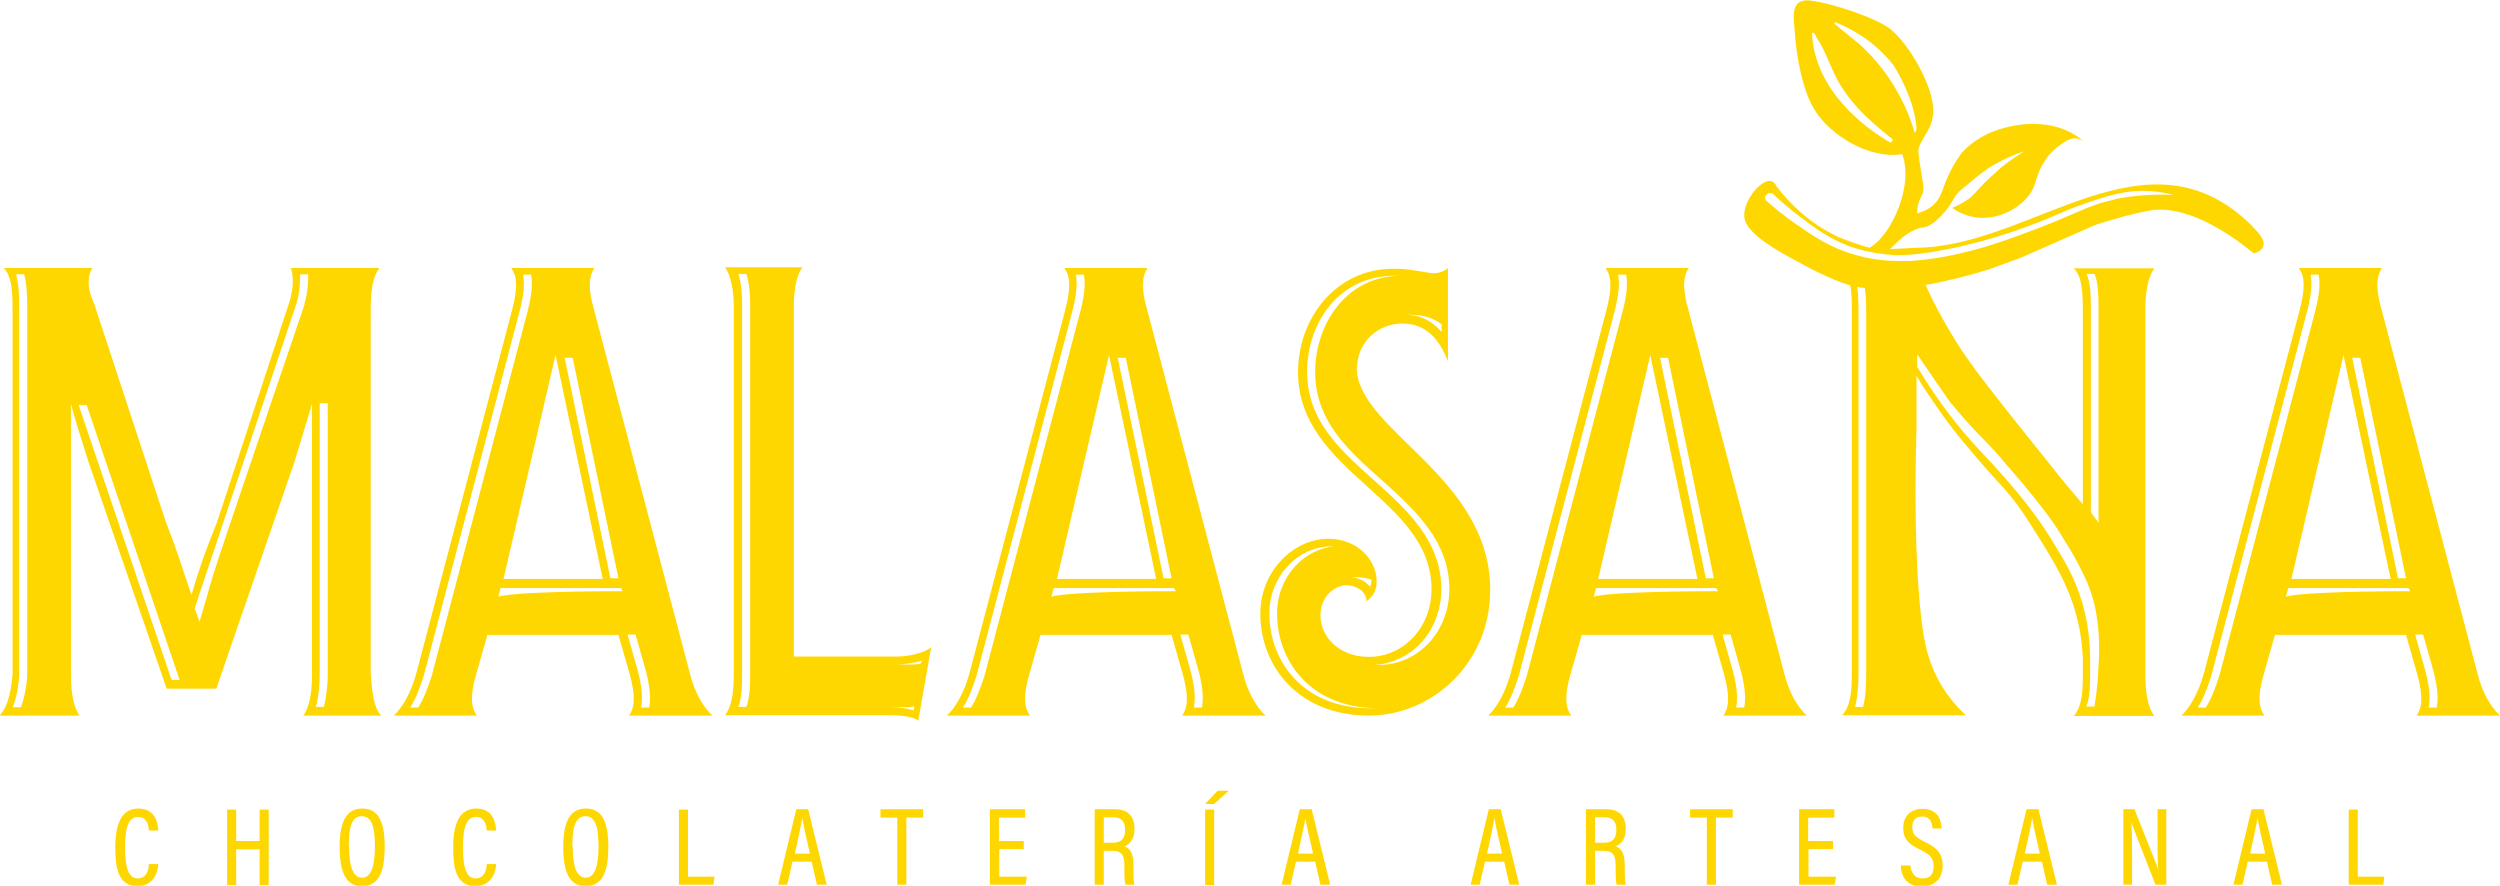 <?xml version="1.0" encoding="UTF-8"?>
<svg id="Capa_2" data-name="Capa 2" xmlns="http://www.w3.org/2000/svg" viewBox="0 0 71.55 25.35">
  <defs>
    <style>
      .cls-1 {
        fill: #FFD700;
      }
    </style>
  </defs>
  <g id="Capa_1" data-name="Capa 1">
    <g>
      <g>
        <path class="cls-1" d="M4.53,24.72c0,.12-.06.64-.6.64-.58,0-.63-.59-.63-1.12,0-.64.17-1.1.66-1.1.53,0,.56.49.57.63h-.27c0-.07-.02-.39-.31-.39-.32,0-.37.43-.37.87s.05.89.36.89c.28,0,.32-.3.32-.41h.27Z"/>
        <path class="cls-1" d="M6.5,23.17h.26v.9h.67v-.9h.26v2.16h-.26v-1.02h-.67v1.02h-.26v-2.16Z"/>
        <path class="cls-1" d="M11.01,24.23c0,.75-.18,1.13-.65,1.13-.45,0-.64-.37-.64-1.13s.22-1.09.65-1.09c.45,0,.64.36.64,1.09ZM9.99,24.22c0,.59.12.9.37.9s.37-.3.37-.9-.11-.86-.38-.86-.37.29-.37.86Z"/>
        <path class="cls-1" d="M14.2,24.72c0,.12-.06.64-.6.64-.58,0-.63-.59-.63-1.12,0-.64.17-1.1.66-1.1.53,0,.56.49.57.63h-.27c0-.07-.02-.39-.31-.39-.32,0-.37.43-.37.87s.05.89.36.89c.28,0,.32-.3.32-.41h.27Z"/>
        <path class="cls-1" d="M17.41,24.23c0,.75-.18,1.13-.65,1.13-.45,0-.64-.37-.64-1.13s.22-1.09.65-1.09c.45,0,.64.36.64,1.09ZM16.39,24.22c0,.59.12.9.37.9s.37-.3.37-.9-.11-.86-.38-.86-.37.29-.37.86Z"/>
        <path class="cls-1" d="M19.43,23.17h.26v1.92h.76l-.03.23h-.99v-2.16Z"/>
        <path class="cls-1" d="M22.68,24.66l-.15.66h-.26s.52-2.16.52-2.16h.34l.53,2.16h-.28l-.15-.66h-.55ZM23.18,24.43c-.12-.51-.19-.84-.22-1.02h0c-.03.19-.11.57-.21,1.02h.45Z"/>
        <path class="cls-1" d="M25.68,23.4h-.48v-.24h1.22v.24h-.48v1.92h-.26v-1.92Z"/>
        <path class="cls-1" d="M29.31,24.3h-.71v.79h.79l-.04.23h-1.02v-2.16h1.01v.24h-.75v.67h.71v.23Z"/>
        <path class="cls-1" d="M31.59,24.34v.98h-.26v-2.16h.58c.37,0,.56.2.56.56,0,.32-.16.46-.29.5.19.07.26.24.26.55v.09c0,.21,0,.34.03.46h-.26c-.03-.1-.03-.29-.03-.46v-.07c0-.3-.06-.44-.35-.44h-.24ZM31.59,24.12h.26c.26,0,.35-.14.35-.38,0-.21-.1-.35-.33-.35h-.28v.73Z"/>
        <path class="cls-1" d="M35.17,22.63l-.42.38h-.26l.36-.38h.33ZM34.75,23.17v2.16h-.26v-2.16h.26Z"/>
        <path class="cls-1" d="M37.09,24.66l-.15.66h-.26l.52-2.16h.34l.53,2.16h-.28l-.15-.66h-.55ZM37.58,24.43c-.12-.51-.19-.84-.22-1.02h0c-.03.19-.11.57-.21,1.02h.45Z"/>
        <path class="cls-1" d="M42.5,24.66l-.15.66h-.26l.52-2.16h.34l.53,2.16h-.28l-.15-.66h-.55ZM42.99,24.43c-.12-.51-.19-.84-.22-1.02h0c-.03.19-.11.57-.21,1.02h.45Z"/>
        <path class="cls-1" d="M45.65,24.34v.98h-.26v-2.16h.58c.37,0,.56.2.56.56,0,.32-.16.46-.29.5.19.07.26.24.26.55v.09c0,.21,0,.34.03.46h-.26c-.03-.1-.03-.29-.03-.46v-.07c0-.3-.06-.44-.35-.44h-.24ZM45.65,24.12h.26c.26,0,.35-.14.35-.38,0-.21-.1-.35-.33-.35h-.28v.73Z"/>
        <path class="cls-1" d="M48.85,23.4h-.48v-.24h1.22v.24h-.48v1.92h-.26v-1.92Z"/>
        <path class="cls-1" d="M52.47,24.3h-.71v.79h.79l-.04.23h-1.02v-2.16h1.01v.24h-.75v.67h.71v.23Z"/>
        <path class="cls-1" d="M54.67,24.75c.02.21.12.39.35.39s.32-.12.32-.35c0-.22-.09-.33-.38-.47-.34-.16-.49-.31-.49-.63s.2-.54.55-.54c.43,0,.54.3.55.56h-.26c-.01-.11-.04-.34-.3-.34-.2,0-.28.13-.28.3,0,.2.09.29.35.42.38.18.52.36.52.69s-.2.59-.6.59c-.44,0-.59-.29-.6-.6h.27Z"/>
        <path class="cls-1" d="M57.89,24.66l-.15.66h-.26l.52-2.16h.34l.53,2.16h-.28l-.15-.66h-.55ZM58.38,24.43c-.12-.51-.19-.84-.22-1.02h0c-.03.19-.11.57-.21,1.02h.45Z"/>
        <path class="cls-1" d="M60.77,25.32v-2.16h.32c.57,1.43.65,1.64.68,1.74h0c-.02-.28-.02-.61-.02-.96v-.78h.25v2.16h-.31c-.59-1.51-.67-1.71-.69-1.8h0c.02.27.02.61.02,1v.8h-.24Z"/>
        <path class="cls-1" d="M64.33,24.66l-.15.66h-.26l.52-2.16h.34l.53,2.16h-.28l-.15-.66h-.55ZM64.83,24.43c-.12-.51-.19-.84-.22-1.02h0c-.03.19-.11.57-.21,1.02h.45Z"/>
        <path class="cls-1" d="M67.22,23.17h.26v1.92h.76l-.03.23h-.99v-2.16Z"/>
      </g>
      <g>
        <path class="cls-1" d="M8.69,20.48h2.22c-.21-.23-.25-.59-.3-1.19v-10.43c0-.59.07-.96.25-1.19h-2.54s0,.02.02.05c.02.09.11.41-.07.96l-2.06,6.27c-.32.78-.55,1.44-.73,2.08-.21-.62-.43-1.33-.73-2.08l-2.06-6.27c-.27-.57-.11-.89-.07-.96t.02-.05H.11c.21.23.25.59.25,1.19v10.43c-.05.59-.16.96-.37,1.19h2.29c-.16-.21-.25-.59-.25-1.19v-7.73c.14.53.32,1.08.5,1.65l2.24,6.5h1.42l2.24-6.5.5-1.65v7.73c0,.59-.09.98-.25,1.19ZM.78,19.3c-.02.39-.09.69-.18.94h-.23c.09-.25.16-.55.18-.94v-10.49c0-.39-.02-.71-.09-.96h.23c.07.25.09.57.09.96v10.49ZM4.91,19.46l-2.66-7.87h.23l2.66,7.87h-.23ZM8.72,8.7c-2.39,7.04-2.62,7.69-2.8,8.38l-.21.71-.14-.37.11-.34,2.8-8.38c.11-.37.11-.67.11-.85h.23c0,.18,0,.48-.11.85ZM9.15,19.27v-7.73h.23v7.73c0,.39-.05.71-.11.96h-.23c.07-.25.11-.57.11-.96Z"/>
        <path class="cls-1" d="M20.39,20.48c-.23-.21-.5-.62-.64-1.19l-2.75-10.43c-.18-.62-.14-.96,0-1.17l.02-.02h-2.38v.02c.16.21.18.55.02,1.17l-2.75,10.43c-.16.57-.41.98-.64,1.19h2.38c-.16-.21-.21-.55-.02-1.19l.32-1.12h3.75l.32,1.12c.18.64.14.98-.02,1.19h2.38ZM16.39,10.24l1.31,6.31h-.23l-1.31-6.31h.23ZM17.25,16.57h-2.84l1.49-6.41,1.35,6.41ZM12.36,19.33c-.11.34-.23.67-.39.92h-.23c.16-.25.28-.57.39-.92l2.75-10.46c.11-.44.14-.76.09-1.01h.23c.05.25.02.57-.09,1.01l-2.75,10.46ZM14.26,17.08l.07-.25h3.44l.05.09c-1.97,0-3.35.07-3.56.16ZM17.96,18.16h.23l.3,1.06c.11.44.14.76.09,1.03h-.23c.05-.28.02-.6-.09-1.03l-.3-1.06Z"/>
        <path class="cls-1" d="M36.22,20.48c-.23-.21-.5-.62-.64-1.19l-2.75-10.43c-.18-.62-.14-.96,0-1.17l.02-.02h-2.38v.02c.16.21.18.55.02,1.17l-2.75,10.43c-.16.57-.41.98-.64,1.19h2.38c-.16-.21-.21-.55-.02-1.19l.32-1.12h3.75l.32,1.12c.18.64.14.98-.02,1.19h2.38ZM32.22,10.24l1.31,6.31h-.23l-1.31-6.31h.23ZM33.09,16.57h-2.84l1.49-6.41,1.35,6.41ZM28.18,19.33c-.11.34-.23.67-.39.92h-.23c.16-.25.28-.57.39-.92l2.75-10.46c.11-.44.14-.76.09-1.01h.23c.05.25.02.57-.09,1.01l-2.75,10.46ZM30.09,17.08l.07-.25h3.44l.05.09c-1.97,0-3.35.07-3.56.16ZM33.78,18.16h.23l.3,1.06c.11.44.14.76.09,1.03h-.23c.05-.28.02-.6-.09-1.03l-.3-1.06Z"/>
        <path class="cls-1" d="M51.71,20.48c-.23-.21-.5-.62-.64-1.19l-2.75-10.43c-.18-.62-.14-.96,0-1.17l.02-.02h-2.38v.02c.16.21.18.55.02,1.17l-2.75,10.43c-.16.57-.41.98-.64,1.19h2.38c-.16-.21-.21-.55-.02-1.19l.32-1.12h3.75l.32,1.12c.18.64.14.98-.02,1.19h2.38ZM47.74,10.24l1.31,6.31h-.23l-1.31-6.31h.23ZM48.58,16.57h-2.84l1.49-6.41,1.35,6.41ZM43.7,19.33c-.11.34-.23.67-.39.92h-.23c.16-.25.28-.57.39-.92l2.75-10.46c.11-.44.14-.76.09-1.01h.23c.05.25.02.57-.09,1.01l-2.75,10.46ZM45.61,17.08l.07-.25h3.44l.05.09c-1.97,0-3.35.07-3.56.16ZM49.3,18.16h.23l.3,1.06c.11.44.14.76.09,1.03h-.23c.05-.28.02-.6-.09-1.03l-.3-1.06Z"/>
        <path class="cls-1" d="M26.63,18.54c-.25.18-.69.25-.96.25h-2.95v-10.04c0-.43.07-.89.25-1.1h-2.22c.16.21.25.66.25,1.1v10.53c0,.59-.07.96-.25,1.19h4.71c.46,0,.73.07.82.16l.37-2.11-.02.02ZM21.47,19.27c0,.41-.02.73-.11.96h-.23c.09-.23.11-.55.11-.96v-10.56c0-.28-.02-.6-.11-.87h.23c.09.28.11.6.11.87v10.56ZM26.15,20.33c-.16-.05-.39-.09-.67-.09h.23c.16,0,.32,0,.46-.02l-.02.11ZM26.35,19c-.16.02-.3.02-.44.02h-.23c.18,0,.48-.05.71-.11l-.05.09Z"/>
        <path class="cls-1" d="M38.84,10.52c0-.68.55-1.26,1.3-1.26.68,0,1.06.46,1.3,1.08v-2.67c-.07.07-.24.15-.4.15-.2,0-.64-.13-1.15-.13-1.68,0-2.74,1.44-2.74,2.96,0,2.89,3.82,3.6,3.82,6.21,0,1.1-.8,1.94-1.79,1.94-.88,0-1.39-.6-1.39-1.19,0-.53.4-.86.75-.86.27,0,.57.18.57.46.15-.11.29-.27.29-.57,0-.6-.53-1.22-1.39-1.22-.97,0-1.94.91-1.94,2.14,0,1.52,1.1,2.92,3.11,2.92,1.79,0,3.47-1.48,3.47-3.6,0-3.25-3.82-4.57-3.82-6.36ZM40.4,9.01c.33,0,.62.09.86.27v.22c-.27-.31-.58-.47-.97-.49h.11ZM38.81,16.52c.16,0,.29.02.44.07,0,.09-.02.18-.04.2-.13-.16-.31-.24-.51-.27h.11ZM39.23,20.27c-1.99,0-2.9-1.4-2.9-2.7,0-1.15.89-1.93,1.73-1.93h.11c-.8.07-1.62.82-1.62,1.93,0,1.26.86,2.64,2.79,2.7h-.11ZM39.45,19.03h-.11c1.09-.07,1.91-1,1.91-2.17,0-1.37-.97-2.26-1.91-3.1-1-.89-1.93-1.73-1.93-3.12s.89-2.75,2.53-2.75h.11c-1.57.04-2.41,1.44-2.41,2.75,0,1.4.93,2.24,1.93,3.12.93.84,1.91,1.73,1.91,3.1,0,1.22-.89,2.17-2.02,2.17Z"/>
        <path class="cls-1" d="M64.47,6.48c-3.02-3.01-6.3.58-9.61.61l-.77.04c.26-.26.53-.52.87-.61.02,0,.06,0,.14-.02.16-.05.28-.15.35-.22.16-.14.27-.29.34-.39.1-.14.11-.19.19-.3.12-.16.25-.24.37-.34.19-.16.41-.36.73-.54.21-.12.49-.26.85-.38-.27.17-.49.33-.64.45-.03.03-.22.19-.46.42-.26.26-.3.34-.47.48-.19.14-.37.22-.49.27.14.1.37.22.66.27.65.1,1.32-.27,1.6-.72.19-.31.12-.51.43-.95,0-.02.15-.22.4-.4.25-.19.37-.19.43-.19.1,0,.18.05.23.08-.06-.06-.16-.14-.29-.21,0,0-.14-.09-.3-.14-.02,0-.03-.02-.05-.02-1.04-.35-2.07.15-2.07.15-.32.15-.57.34-.77.56-.19.26-.31.49-.38.65-.18.38-.18.58-.39.8-.17.17-.37.24-.5.28,0-.02,0-.04,0-.06,0-.28.15-.43.18-.61.02-.14-.18-1.03-.14-1.19.1-.34.41-.57.42-1.06.02-.7-.71-1.98-1.27-2.39-.45-.32-1.59-.68-2.14-.77-.71-.13-.59.4-.55.94.04.62.22,1.6.53,2.12.46.8,1.64,1.48,2.54,1.32.34.91-.31,2.3-.9,2.66,0,0-.02,0-.02.02-.14-.03-.3-.08-.46-.14-.19-.06-.34-.13-.41-.15-.17-.08-.36-.18-.57-.31-.32-.21-.78-.56-1.24-1.16-.02-.06-.06-.1-.08-.11-.12-.11-.36,0-.58.28-.11.15-.26.39-.26.66,0,.23.14.59,1.44,1.28.25.14,1.04.57,1.57.72,0,0,.02,0,.02,0,.04.18.05.41.05.69v10.43c0,.59-.06.96-.28,1.19,1.18,0,2.36,0,3.54,0-.19-.18-.49-.49-.74-.93-.3-.53-.42-1.03-.49-1.52-.16-1.05-.26-3.11-.18-5.78v-1.49c.18.32.39.62.6.92.2.3.43.59.49.67.1.13.27.34.69.83.59.68.63.69.88.99.33.4.53.73.7,1,.59.93,1.1,1.74,1.31,2.87.04.2.07.46.09.79,0,.15,0,.33,0,.52v.04c0,.54-.06.89-.26,1.11h2.31c-.17-.21-.26-.6-.26-1.19v-10.43c0-.6.1-.99.26-1.19h-2.31c.22.22.26.59.26,1.19v5.56c-.22-.26-.53-.61-.98-1.19-.15-.18-.18-.22-1.12-1.4-.22-.27-.32-.41-.33-.42-.44-.56-.8-1.02-1.19-1.63-.12-.2-.32-.52-.55-.96-.13-.24-.24-.47-.33-.68.06,0,.13-.02.2-.03h0c.49-.1,1.04-.23,1.61-.41l.93-.34c.62-.27,1.24-.55,1.86-.82.28-.13.3-.13.81-.28.46-.14.87-.22,1.03-.25,1.18-.18,2.55.9,2.95,1.23.09-.02.25-.08.28-.22.05-.2-.22-.45-.32-.55ZM54.16,4.01l-.02.05s-.02.02-.04.02c-1.12-.65-2.19-1.76-2.24-3.14.1,0,.1.09.14.15.28.41.42.96.7,1.39.4.63.9,1.05,1.47,1.51,0,0,0,.02,0,.03ZM54.2,2.45c-.32-.53-.68-.9-.95-1.16l-.75-.61s0-.02.02-.05c.41.17,1.1.51,1.66,1.22,0,0,.6.9.67,1.8,0,.04,0,.09-.03.12,0,.02-.02.03-.02.04-.1-.36-.28-.84-.6-1.36ZM53.41,19.28c0,.38-.02.7-.09.95h-.23c.07-.25.1-.57.1-.95v-10.36c0-.27,0-.51-.04-.71.07.02.14.03.22.03.03.19.04.42.04.68v10.36ZM59.95,7.85c.09.22.11.54.11.96v6.15l-.22-.3v-5.86c0-.41-.02-.73-.12-.96h.23ZM55.86,11.56c.29.36.54.63.72.82.24.25.34.34.59.62.04.05.06.07.42.49.21.24.24.28.27.31.57.7.88,1.08,1.21,1.64.19.3.37.61.53.94.2.39.35.82.42,1.34.09.61.05,1.21.03,1.49v.06c-.02.39-.07.71-.11.95h-.23c.09-.22.11-.52.11-.9,0-.03,0-.07,0-.11,0-.34.03-1.07-.22-1.94,0-.02,0-.04-.02-.06-.2-.69-.49-1.15-.88-1.79-.39-.63-.77-1.09-.99-1.36-.51-.61-.81-.91-1.16-1.29-.44-.48-1.05-1.22-1.68-2.27v-.36c.32.47.64.94.97,1.41ZM60.53,5.71c-.86.18-1.02.4-2.7,1.01-.81.3-1.34.45-1.94.58-.69.14-1.09.16-1.25.17-.34,0-.87.02-1.52-.17-.73-.2-1.22-.54-1.71-.88-.36-.25-.64-.48-.85-.67-.06-.05-.06-.14,0-.18.06-.06.15-.06.21,0,.18.18.43.39.73.62.43.33.82.62,1.41.85.14.05.63.22,1.3.26.19,0,.59.02,1.48-.16.53-.1,1.4-.3,2.55-.74.69-.26.73-.33,1.42-.57.84-.3,1.33-.4,1.89-.36.28.02.51.07.66.11-.38-.02-.98-.02-1.68.12Z"/>
        <path class="cls-1" d="M71.55,20.48c-.23-.21-.5-.62-.64-1.19l-2.75-10.43c-.18-.62-.14-.96,0-1.17l.02-.02h-2.38v.02c.16.21.18.55.02,1.17l-2.75,10.43c-.16.57-.41.98-.64,1.19h2.38c-.16-.21-.21-.55-.02-1.19l.32-1.12h3.75l.32,1.12c.18.64.14.98-.02,1.19h2.38ZM67.55,10.24l1.31,6.31h-.23l-1.31-6.31h.23ZM68.42,16.57h-2.84l1.49-6.41,1.35,6.41ZM63.52,19.33c-.11.34-.23.67-.39.92h-.23c.16-.25.28-.57.39-.92l2.75-10.46c.11-.44.14-.76.09-1.01h.23c.05.25.02.57-.09,1.01l-2.75,10.46ZM65.42,17.08l.07-.25h3.44l.05.09c-1.97,0-3.35.07-3.56.16ZM69.12,18.16h.23l.3,1.06c.11.44.14.76.09,1.03h-.23c.05-.28.02-.6-.09-1.03l-.3-1.06Z"/>
      </g>
    </g>
  </g>
</svg>
